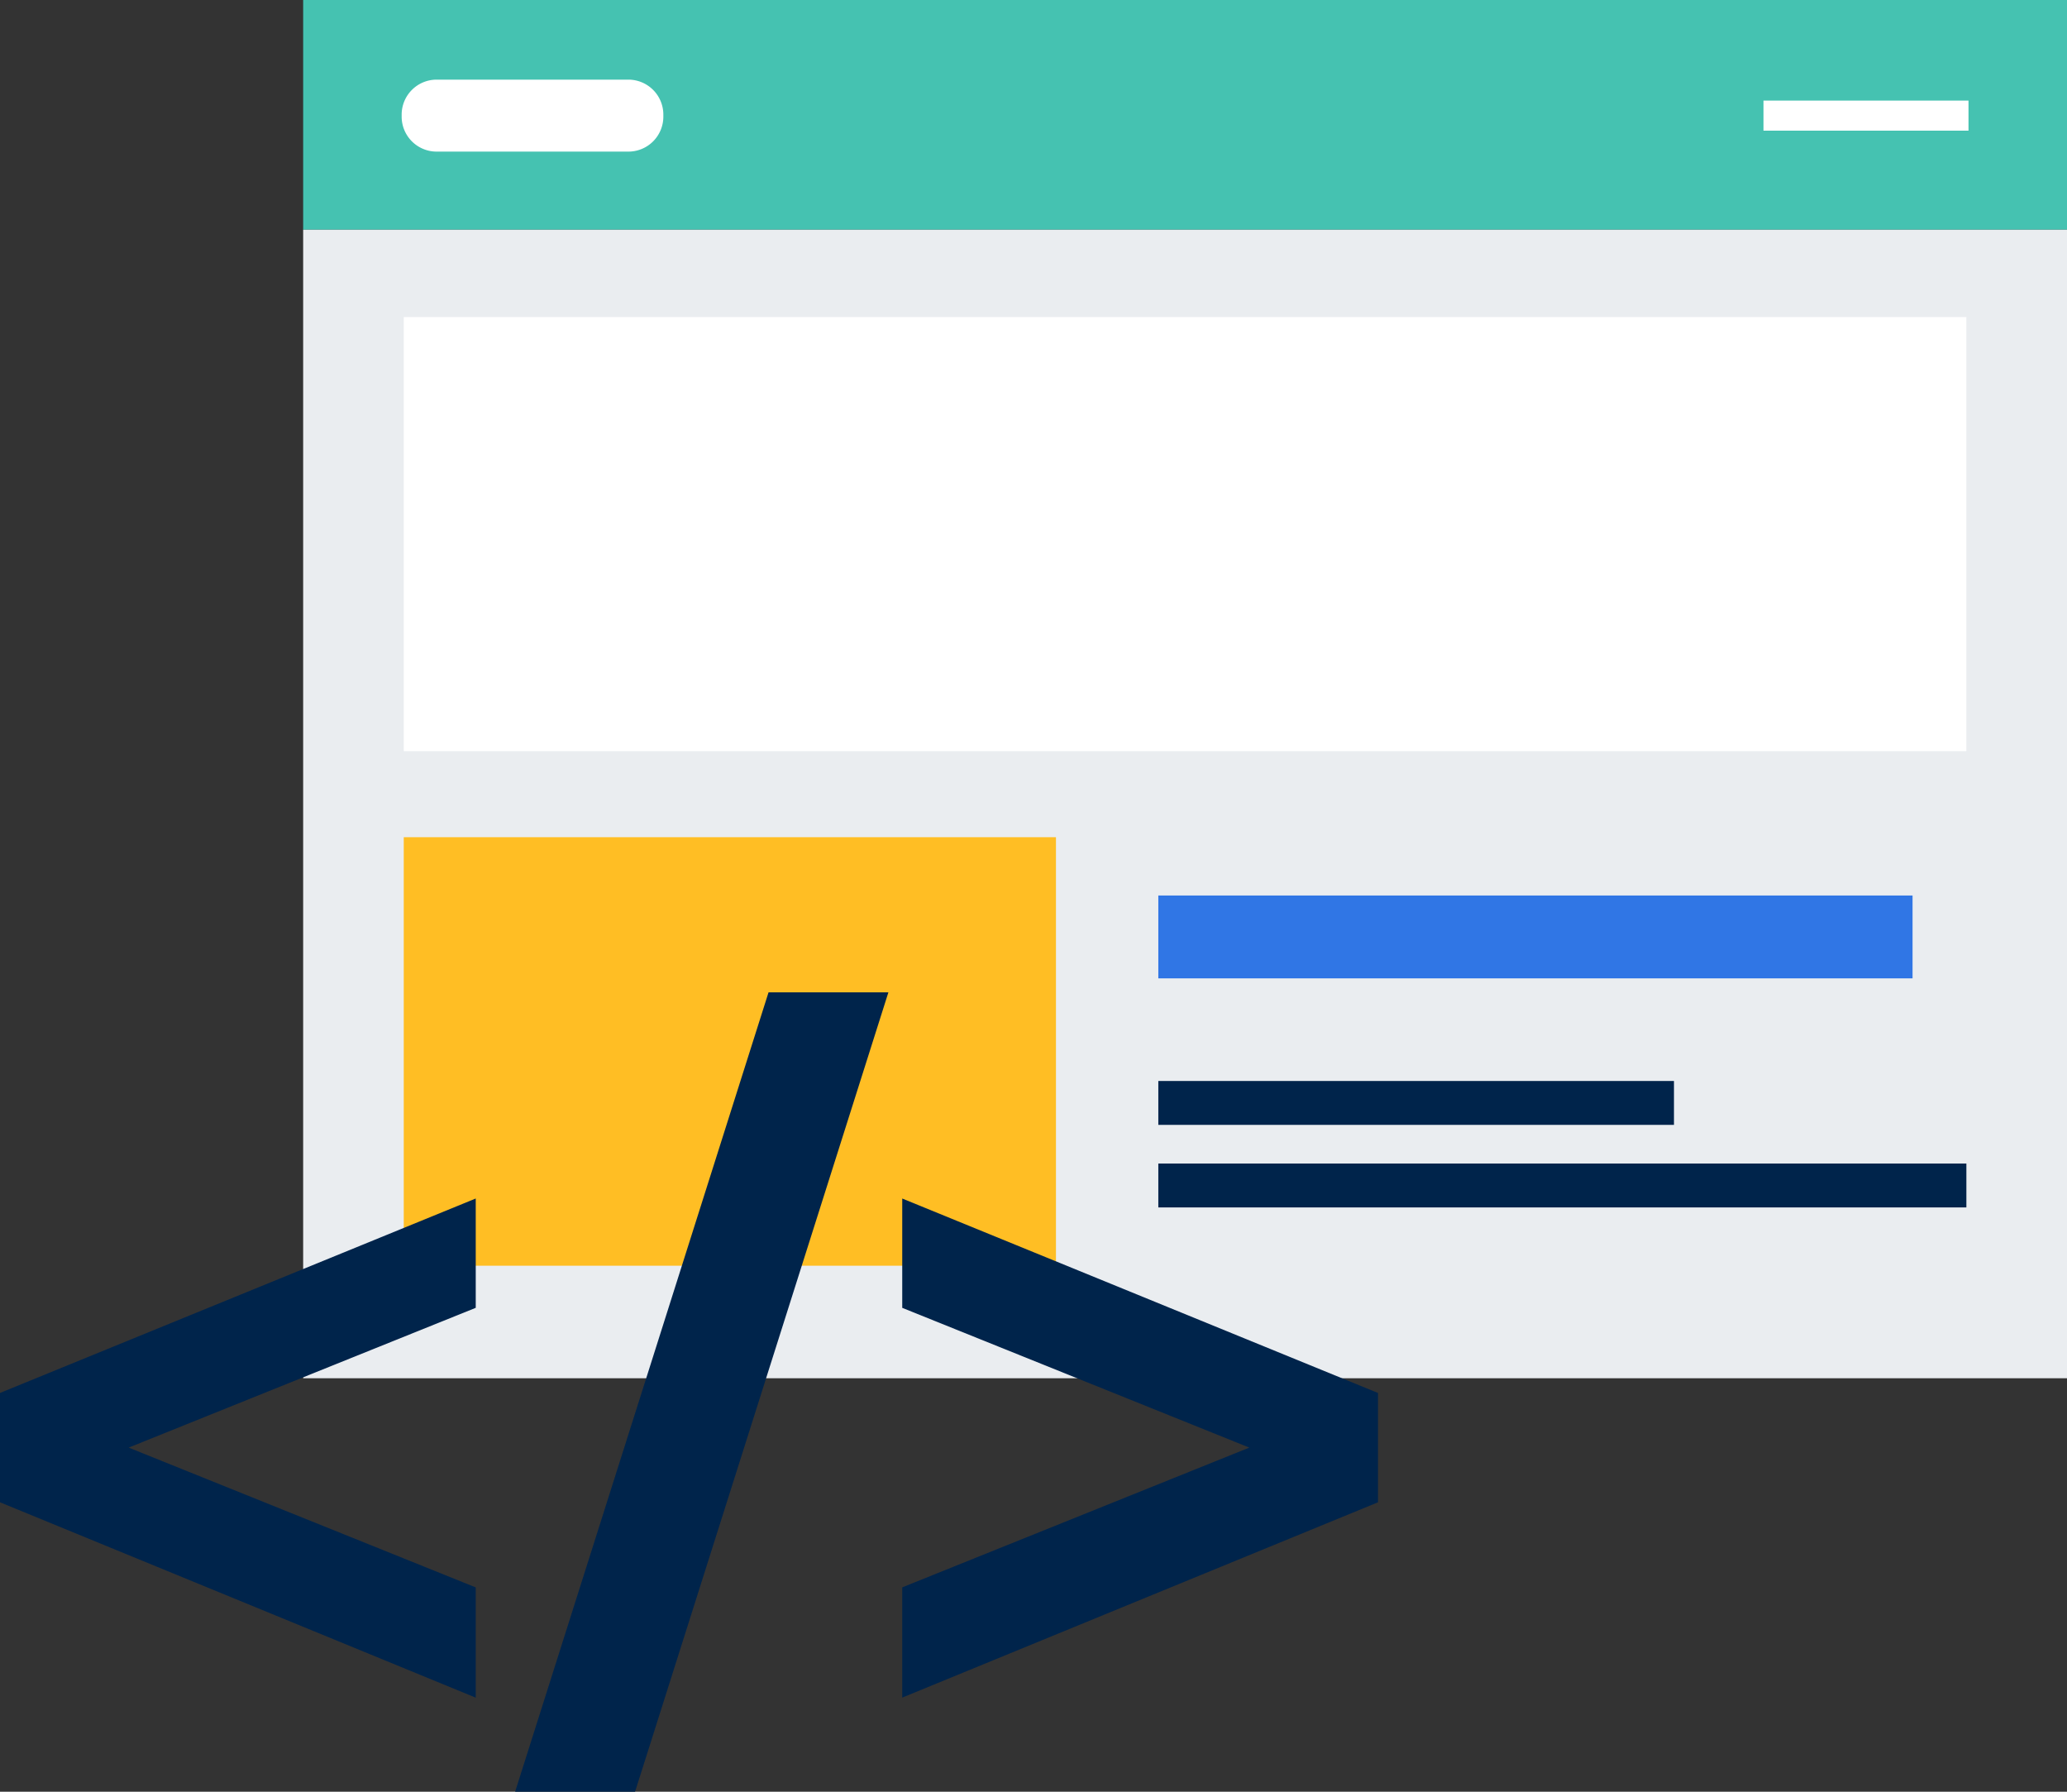 <svg xmlns="http://www.w3.org/2000/svg" xmlns:xlink="http://www.w3.org/1999/xlink" width="75" height="65" viewBox="0 0 75 65"><rect x="0" y="0" width="75" height="65" fill="#333333" stroke="none"/><defs><style>.a{fill:none;}.b{fill:#45c2b1;}.c{fill:#eaedf0;}.d{clip-path:url(#a);}.e{fill:#fff;}.f{fill:#3076e5;}.g{fill:#00244b;}.h{fill:#ffbe24;}</style><clipPath id="a"><rect class="a" width="75" height="65"/></clipPath></defs><rect class="b" width="64" height="8.333" transform="translate(11)"/><rect class="c" width="64" height="41.666" transform="translate(11 8.334)"/><g class="d"><path class="e" d="M22.8,5.5H15.844a1.269,1.269,0,0,1-1.27-1.269V4.158a1.27,1.27,0,0,1,1.27-1.269H22.8a1.269,1.269,0,0,1,1.269,1.269v.074A1.268,1.268,0,0,1,22.8,5.5"/><rect class="e" width="7.439" height="1.091" transform="translate(63.987 3.649)"/><rect class="e" width="56.699" height="15.748" transform="translate(14.65 11.503)"/><rect class="f" width="27.367" height="3.006" transform="translate(42.029 32.487)"/><rect class="g" width="18.71" height="1.592" transform="translate(42.029 39.216)"/><rect class="g" width="29.32" height="1.592" transform="translate(42.029 42.211)"/><rect class="h" width="23.665" height="15.546" transform="translate(14.65 30.372)"/><path class="g" d="M0,54.5l17.262,7.088v-4L4.668,52.516l12.594-5.071V43.479L0,50.533Z"/><path class="g" d="M18.691,65h4.352l9.192-29H27.886Z"/><path class="g" d="M32.737,43.48v3.966l12.594,5.07-12.594,5.07v4L50,54.5V50.534Z"/></g></svg>